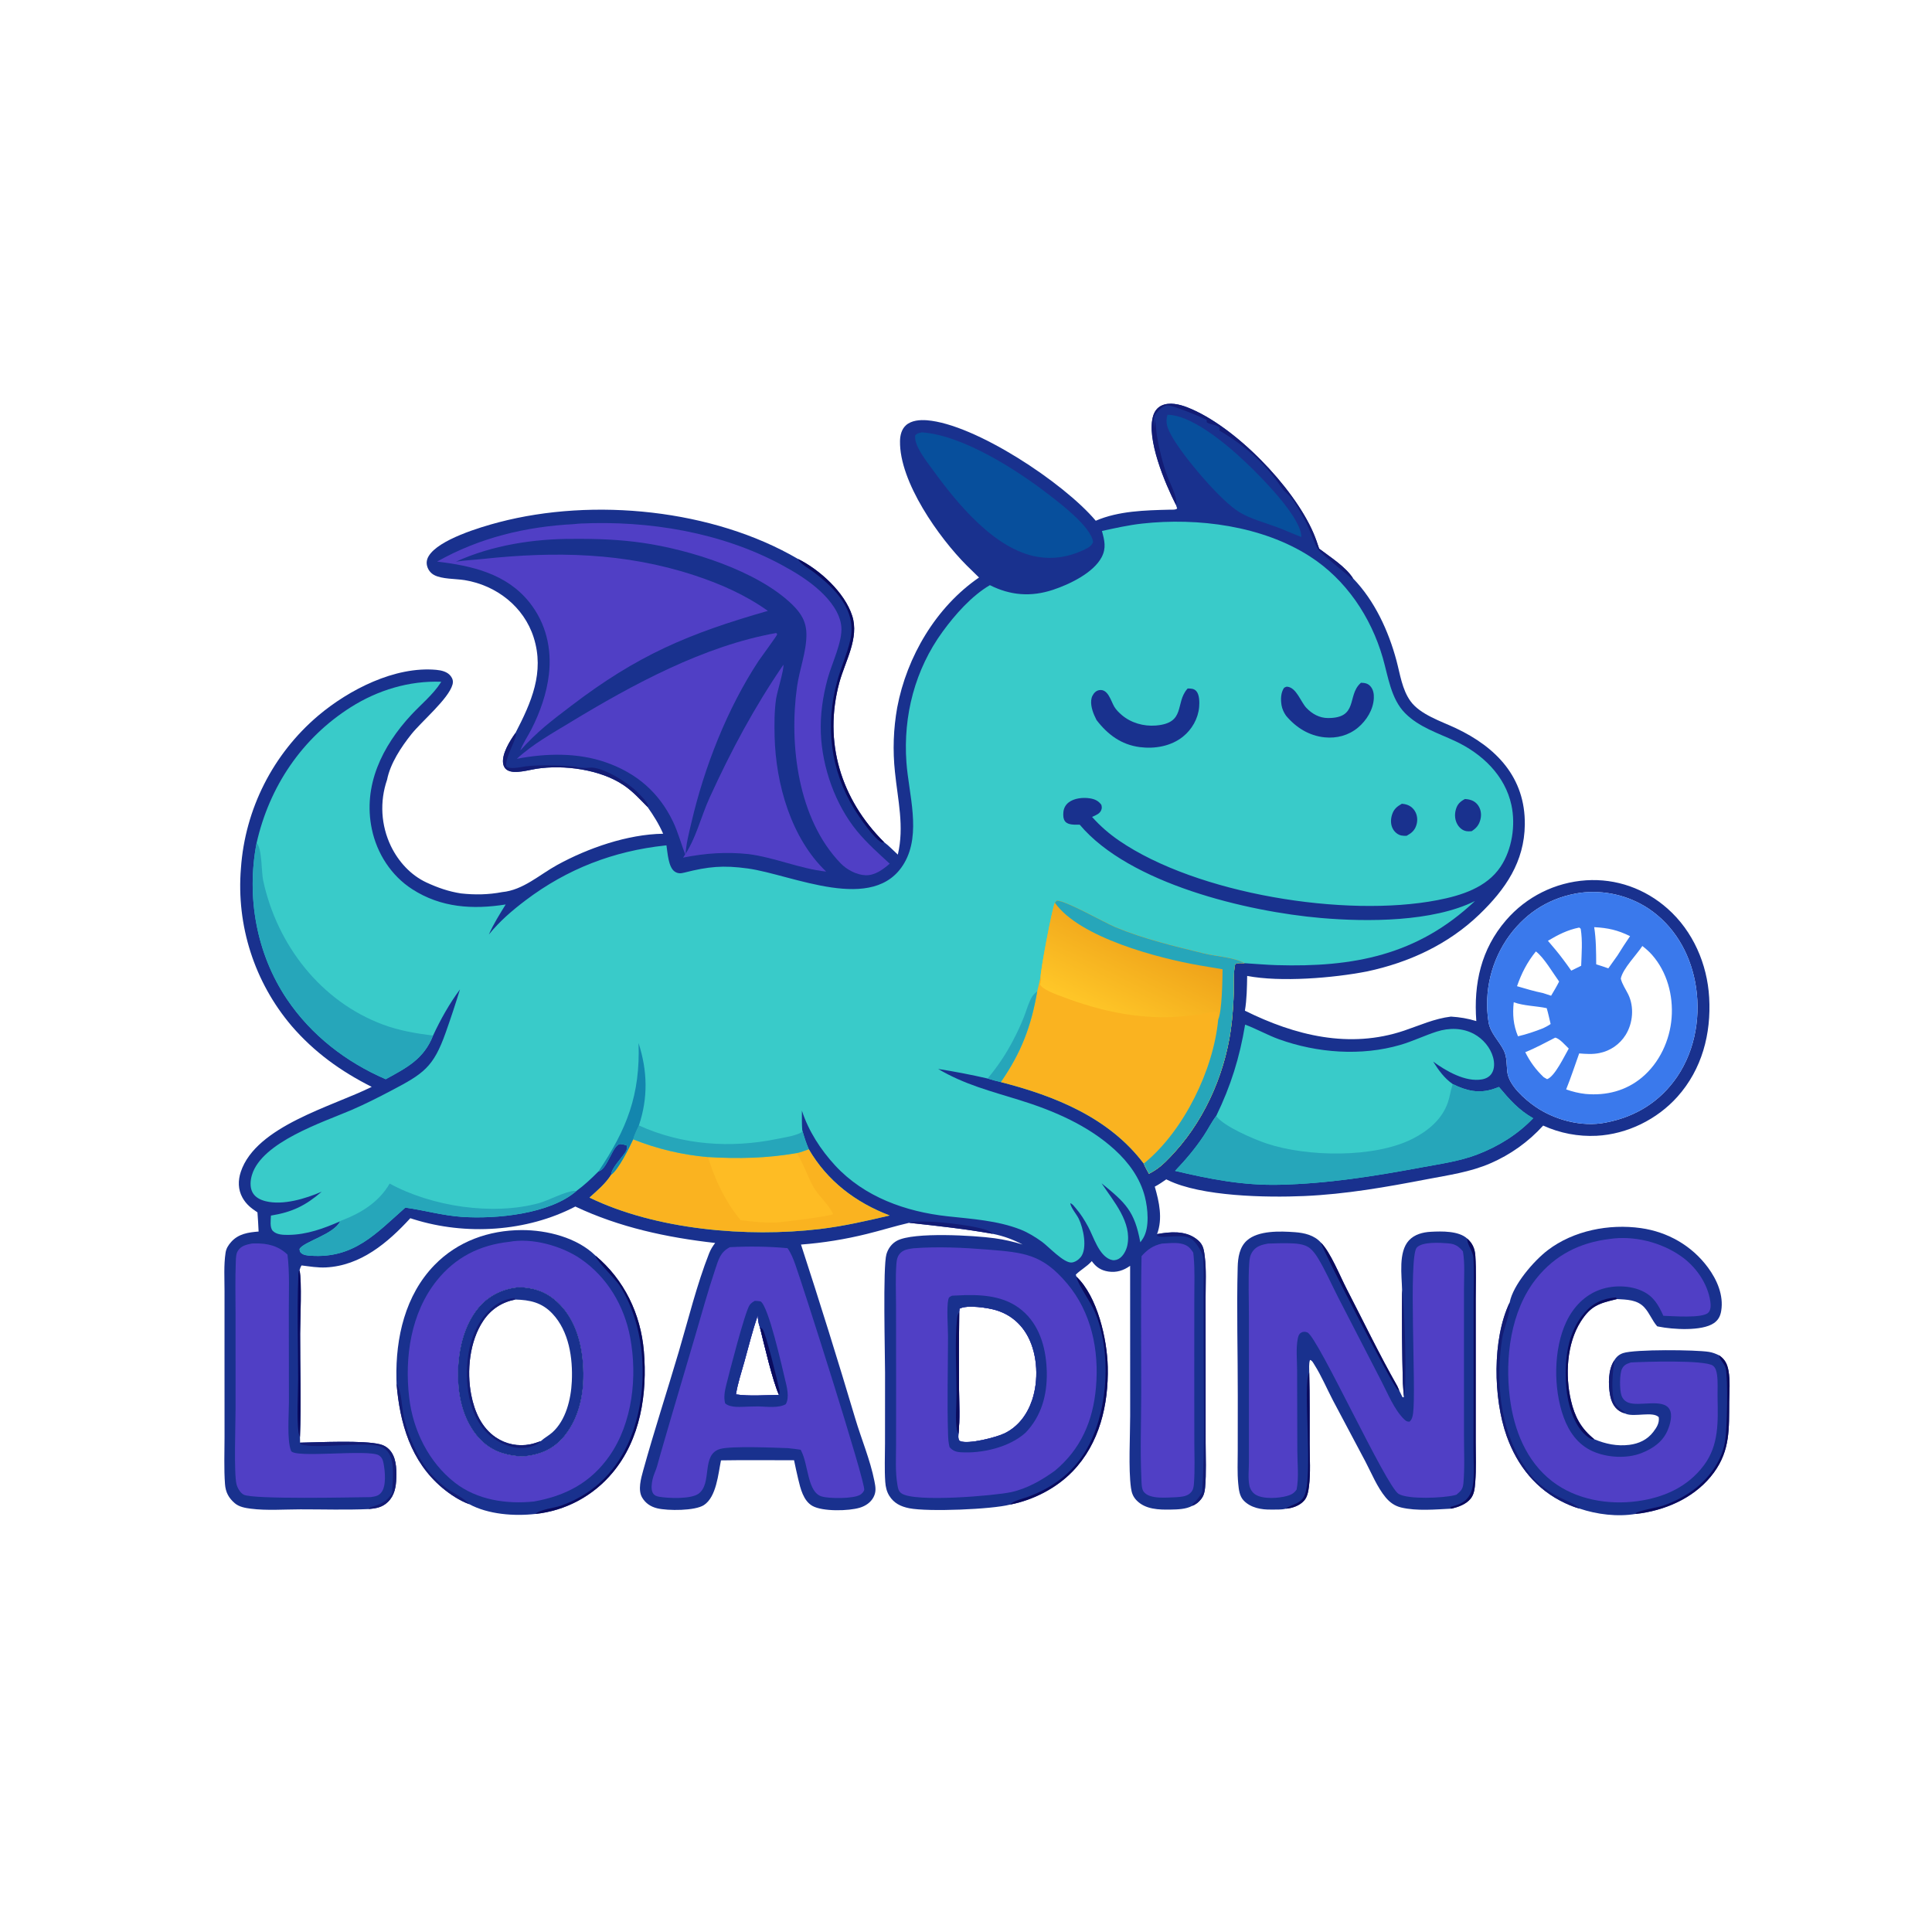 <?xml version="1.0" encoding="utf-8" ?>
<svg xmlns="http://www.w3.org/2000/svg" xmlns:xlink="http://www.w3.org/1999/xlink" width="1024" height="1024">
	<path fill="#19318E" d="M623.26 267.561C617.561 256.33 607.367 232.373 611.258 220.252C611.997 217.948 613.391 216.052 615.602 214.989C619.811 212.966 625.251 214.321 629.387 215.939C654.366 225.707 685.527 257.934 696.117 282.465C697.288 285.179 698.236 287.977 699.165 290.781C704.915 295.21 713.235 300.346 717.142 306.554C728.6 318.382 735.955 334.416 740.166 350.164C742.093 357.37 743.126 365.424 747.577 371.61C752.708 378.742 763.885 382.298 771.607 385.94C793.107 396.081 808.461 412.079 808.182 437.014C807.96 456.808 797.919 471.378 784.048 484.717C767.558 500.574 746.771 510.155 724.557 514.881C706.631 518.379 678.814 520.663 661.024 517.261C660.916 523.387 660.841 529.634 659.829 535.687C686.371 548.836 715.221 556.034 744.221 546.255C752.482 543.469 760.284 539.867 769.031 538.819C773.744 539.115 777.957 539.804 782.473 541.193C781.004 521.38 784.969 503.117 798.231 487.752C808.973 475.284 824.274 467.655 840.697 466.58C856.674 465.552 871.884 470.999 883.859 481.605C897.306 493.513 904.867 510.876 905.897 528.689C907.009 547.919 902.112 566.712 889.072 581.294C878.296 593.346 862.421 601.161 846.247 601.99C836.506 602.481 826.789 600.626 817.914 596.581C810.1 605.2 800.524 612.038 789.835 616.633C779.174 621.246 767.79 622.82 756.476 624.994C734.743 629.17 713.437 632.949 691.252 633.926C671.25 634.808 636.691 634.183 618.944 625.47L618.153 625.087C616.16 626.472 614.21 627.817 612.055 628.948C614.405 637.066 616.341 645.88 613.269 654.101C620.076 652.86 627.92 652.167 633.85 656.482C637.592 659.205 637.984 661.544 638.537 665.894C639.429 672.906 638.987 680.252 638.993 687.321L639.006 722.888L639.012 764.69C639.015 772.528 639.419 780.632 638.728 788.441C638.523 790.757 638.051 792.717 636.593 794.581C635.33 796.197 633.825 797.4 631.904 798.133C628.56 799.946 624.169 800.042 620.441 800.109C614.2 800.22 607.085 800.045 602.425 795.245C600.526 793.289 599.806 791.287 599.438 788.619C598.032 778.45 599.011 761.219 599.013 750.405L598.988 670.908C595.515 673.387 591.787 674.595 587.471 673.946C583.57 673.359 580.912 671.582 578.669 668.418C578.601 668.49 578.532 668.56 578.466 668.632C575.914 671.432 572.796 673.021 570.185 675.588L570.557 676.679C581.662 687.236 586.8 709.753 587.128 724.504C587.573 744.507 582.778 765.041 568.535 779.821C559.839 788.845 547.619 795.071 535.359 797.469C525.932 799.982 491.922 801.388 481.912 799.401C477.421 798.51 473.782 796.74 471.318 792.76C469.937 790.529 469.39 788.065 469.208 785.475C468.736 778.747 469.07 771.794 469.072 765.045L469.096 727.608C469.095 717.666 467.888 671.363 469.827 664.756C470.714 661.732 472.652 659.083 475.457 657.589C484.317 652.87 516.542 654.833 527.188 656.295C532.263 656.993 537.08 658.112 541.976 659.607C536.733 656.875 532.055 655.163 526.244 653.974C511.626 651.349 496.617 649.722 481.85 648.121C474.314 649.857 466.921 652.189 459.404 654.028C447.962 656.865 436.304 658.744 424.549 659.645C434.512 690.231 444.089 720.941 453.277 751.768C456.535 762.728 461.238 773.788 463.45 784.975C464.064 788.077 464.522 790.585 462.995 793.509C461.506 796.361 458.756 798.188 455.736 799.107C449.819 800.907 436.001 801.219 430.595 798.162C425.777 795.438 424.239 788.891 423.052 783.894C422.277 780.596 421.549 777.286 420.868 773.967C407.966 773.98 395.032 773.8 382.133 774.027C380.66 781.185 379.739 793.356 373.105 797.713C368.371 800.82 353.961 800.784 348.373 799.445C344.927 798.619 342.151 796.789 340.336 793.716C338.003 789.767 339.723 783.62 340.891 779.408C346.731 758.36 353.557 737.454 359.749 716.492C364.794 699.415 369.342 680.808 375.83 664.342C376.653 662.254 377.687 660.583 379.046 658.799C353.411 655.894 328.426 650.56 304.937 639.488C279.179 652.912 246.887 654.909 219.221 646.236C218.638 646.053 218.056 645.866 217.475 645.676C205.569 658.649 191.157 670.859 172.727 671.763C168.408 671.975 164.102 671.232 159.828 670.706C159.281 671.558 159.035 672.318 158.762 673.289C160.071 678.923 159.102 699.707 159.083 706.829C159.033 725.042 159.696 743.451 158.987 761.634L159.048 764.641C169.13 764.458 192.728 763.266 201.506 765.52C203.26 765.971 204.794 766.791 206.09 768.069C210.036 771.965 210.217 778.202 210.051 783.404C209.902 788.097 209.105 792.696 205.568 796.091C202.567 798.972 199.321 799.467 195.364 799.847C183.385 800.361 171.231 799.974 159.235 799.985C150.662 799.993 141.355 800.728 132.865 799.632C129.959 799.256 126.745 798.7 124.456 796.747C121.16 793.932 119.566 790.879 119.251 786.597C118.645 778.359 119.017 769.884 119.012 761.619L118.996 716.095L119.003 684.333C119.007 677.656 118.557 670.569 119.554 663.965C119.902 661.658 121.061 659.884 122.6 658.172C126.422 653.917 131.698 653.157 137.071 652.741C136.957 649.354 136.672 645.958 136.458 642.575C133.148 640.401 130.483 638.332 128.508 634.773C126.12 630.468 126.105 625.667 127.636 621.073C135.724 596.81 176.162 586.456 197.016 576.056C180.678 567.841 166.52 557.658 154.539 543.739C134.854 520.553 125.197 490.49 127.699 460.177C129.903 428.782 144.691 399.607 168.709 379.269C184.957 365.563 209.297 353.039 231.21 355.03C233.985 355.282 237.165 356.006 238.926 358.374C239.959 359.765 240.301 361.142 239.833 362.846C237.758 370.408 223.456 382.347 218.037 389.155C212.622 395.958 206.863 404.626 205.154 413.29C201.176 424.822 201.908 437.458 207.192 448.453C211.194 456.686 217.674 463.84 226.044 467.741C232.061 470.513 237.769 472.524 244.334 473.531C251.708 474.341 258.866 474.225 266.154 472.833C277.338 471.747 285.844 463.653 295.339 458.442C311.68 449.472 332.632 442.181 351.475 441.894C349.233 436.739 346.407 432.249 343.17 427.661C339.091 423.524 335.504 419.532 330.638 416.218C318.257 407.784 298.876 405.226 284.325 407.46C280.286 408.08 272.896 410.327 269.149 408.32C267.779 407.586 266.969 406.373 266.697 404.856C265.782 399.755 270.316 392.513 273.181 388.544C281.612 372.288 288.71 356.335 282.871 337.903C277.685 321.535 263.079 310.24 246.331 307.49C241.555 306.705 234.121 307.02 229.983 304.707C228.217 303.71 226.926 302.044 226.4 300.085C225.875 298.195 226.21 296.408 227.212 294.737C232.463 285.975 254.676 279.351 264.429 276.798C314.577 263.669 377.789 269.868 422.967 296.258C434.373 301.895 447.697 313.941 451.688 326.425C455.463 338.234 447.974 350.375 444.902 361.641C436.314 393.136 445.666 423.618 468.585 446.378C471.126 448.235 473.516 450.835 475.865 452.964C479.386 438.043 475.835 424.017 474.341 409.139C473.118 397.761 473.521 386.266 475.538 375.002C480.606 348.077 496.143 321.685 518.907 306.091C516.698 303.969 514.508 301.828 512.336 299.669C497.736 285.049 476.609 255.378 477.026 233.739C477.086 230.677 477.84 227.495 480.201 225.376C483.09 222.784 487.636 222.458 491.317 222.752C516.887 224.796 563.728 255.791 580.776 276.003C592.875 270.78 607.025 270.466 619.972 270.14C621.152 270.11 623.133 270.333 623.918 269.503L623.26 267.561ZM507.999 759.984C507.973 760.707 507.861 761.628 508.001 762.332C508.136 763.003 508.298 763.586 508.964 763.853C513.341 765.607 528.131 761.835 532.556 759.643C539.823 756.043 544.547 749.546 547.07 741.994C550.504 731.713 549.996 718.424 544.992 708.721C541.394 701.743 535.576 696.748 528.018 694.453C523.753 693.159 512.635 691.429 508.588 693.622L508.383 695.47C508.239 709.044 508.214 722.619 508.309 736.194C508.334 744.029 508.826 752.204 507.999 759.984ZM851.474 594.903C866.953 591.906 879.936 583.867 888.882 570.749C898.81 556.191 901.759 537.33 898.405 520.178C895.34 504.502 887.044 490.409 873.612 481.468C863.019 474.56 850.325 471.619 837.774 473.166C822.24 475.395 809.484 483.078 800.117 495.693C790.419 508.928 786.397 525.483 788.941 541.693C789.884 547.658 794.581 551.645 797.116 556.918C798.8 560.421 798.459 564.501 798.912 568.27C799.761 575.332 808.133 582.645 813.656 586.476C823.975 593.634 838.3 597.44 850.78 595.045C851.012 595 851.242 594.95 851.474 594.903ZM390.079 739.062C397.297 740.127 405.566 739.431 412.883 739.336C409.4 731.566 405.065 712.607 402.784 703.513C401.915 701.482 401.793 699.447 401.569 697.275C398.857 705.332 396.768 713.625 394.507 721.82C392.954 727.45 390.947 733.29 390.079 739.062Z"/>
	<path fill="#131C75" d="M623.26 267.561C617.561 256.33 607.367 232.373 611.258 220.252C611.997 217.948 613.391 216.052 615.602 214.989C619.811 212.966 625.251 214.321 629.387 215.939C654.366 225.707 685.527 257.934 696.117 282.465C697.288 285.179 698.236 287.977 699.165 290.781C704.915 295.21 713.235 300.346 717.142 306.554L716.354 306.647C712.95 303.516 700.675 293.91 698.74 291.359C696.835 288.847 693.939 279.847 691.685 275.899C689.41 271.915 687.003 267.168 684.119 263.62C682.638 261.797 680.591 260.453 679.281 258.494C670.805 245.818 659.422 235.886 646.341 228.22C646.521 227.224 646.503 227.779 646.261 226.556C644.208 224.875 641.883 225.217 639.673 223.89L639.501 222.535C636.426 220.928 621.118 214.495 618.459 214.855C616.327 215.144 613.749 217.719 612.514 219.47C611.054 221.539 611.536 224.63 611.934 226.974C611.887 225.385 612.01 223.805 612.104 222.22C612.696 225.046 612.725 228.082 613.195 230.955C614.332 237.901 616.202 245.414 618.562 252.048C619.841 255.643 624.052 263.352 623.439 266.98C623.406 267.18 623.32 267.367 623.26 267.561Z"/>
	<path fill="#0A0B5E" d="M422.967 296.258C434.373 301.895 447.697 313.941 451.688 326.425C455.463 338.234 447.974 350.375 444.902 361.641C436.314 393.136 445.666 423.618 468.585 446.378L467.702 446.646C463.76 445.394 455.262 432.845 452.873 428.965C440.06 408.152 437.348 384.5 443.709 361.1C445.705 353.756 448.958 346.671 450.659 339.288C454.295 323.512 442.568 311.742 430.999 303.035C428.965 301.504 424.463 298.987 423.262 296.83C423.157 296.643 423.065 296.449 422.967 296.258Z"/>
	<path fill="#131C75" d="M613.269 654.101C620.076 652.86 627.92 652.167 633.85 656.482C637.592 659.205 637.984 661.544 638.537 665.894C639.429 672.906 638.987 680.252 638.993 687.321L639.006 722.888L639.012 764.69C639.015 772.528 639.419 780.632 638.728 788.441C638.523 790.757 638.051 792.717 636.593 794.581C635.33 796.197 633.825 797.4 631.904 798.133L632.143 797.144C634.195 795.198 635.771 793.406 637.188 790.939C638.667 766.25 637.944 741.223 637.906 716.491L637.871 684.324C637.863 678.628 638.101 672.76 637.716 667.079C637.634 665.863 637.354 664.921 636.815 663.848C631.954 654.169 628.843 654.983 618.855 655.477C616.903 655.574 615.292 655.733 613.409 655.13L613.269 654.101Z"/>
	<path fill="#0A0B5E" d="M570.557 676.679C581.662 687.236 586.8 709.753 587.128 724.504C587.573 744.507 582.778 765.041 568.535 779.821C559.839 788.845 547.619 795.071 535.359 797.469C537.19 795.373 541.736 794.48 544.396 793.51C558.813 788.251 570.322 779.366 577.335 765.515C587.451 745.534 589.052 716.11 580.263 695.302C578.016 689.983 571.851 681.549 570.672 677.291C570.617 677.091 570.595 676.883 570.557 676.679Z"/>
	<path fill="#131C75" d="M273.181 388.544L273.599 389.297C272.666 394.061 267.604 401.882 268.348 406.288C270.497 407.916 276.199 406.53 278.767 406.178C285.337 405.278 299.648 405.599 306.28 406.477L305.273 406.583C307.861 406.946 309.766 407.203 312.343 406.873C318.961 406.027 333.02 414.946 337.605 419.635C339.529 421.602 342.606 424.45 343.591 427.006L343.17 427.661C339.091 423.524 335.504 419.532 330.638 416.218C318.257 407.784 298.876 405.226 284.325 407.46C280.286 408.08 272.896 410.327 269.149 408.32C267.779 407.586 266.969 406.373 266.697 404.856C265.782 399.755 270.316 392.513 273.181 388.544Z"/>
	<path fill="#131C75" d="M159.048 764.641C169.13 764.458 192.728 763.266 201.506 765.52C203.26 765.971 204.794 766.791 206.09 768.069C210.036 771.965 210.217 778.202 210.051 783.404C209.902 788.097 209.105 792.696 205.568 796.091C202.567 798.972 199.321 799.467 195.364 799.847L196.334 798.838C201.511 797.374 204.663 796.189 207.799 791.556C208.016 785.553 209.305 776.69 206.64 771.238C205.58 769.07 203.865 767.468 201.575 766.675C193.284 763.807 167.222 768.272 159.37 765.489L159.048 764.641Z"/>
	<path fill="#0A0B5E" d="M158.987 761.634C158.593 760.858 158.402 760.254 158.265 759.384C157.155 752.305 158.005 738.601 158.001 730.868C157.993 712.934 157.384 694.745 158.102 676.837C158.155 675.524 157.982 674.386 158.762 673.289C160.071 678.923 159.102 699.707 159.083 706.829C159.033 725.042 159.696 743.451 158.987 761.634Z"/>
	<path fill="#131C75" d="M481.85 648.121C488.414 645.917 517.355 649.429 523.8 652.303C524.731 652.718 525.504 653.286 526.244 653.974C511.626 651.349 496.617 649.722 481.85 648.121Z"/>
	<path fill="#39CBC9" d="M584.051 281.428C591.154 279.887 598.207 278.295 605.442 277.499C634.89 274.26 668.961 278.669 694.198 294.859C713.363 307.153 726.61 326.899 732.898 348.636C735.756 358.514 737.184 370.333 744.676 377.937C751.979 385.35 762.036 388.477 771.23 392.774C785.52 399.452 797.691 410.941 801.093 426.75C803.384 437.393 801.42 450.266 795.335 459.385C787.915 470.507 774.391 474.68 761.886 477.093C713.019 486.527 634.49 473.835 593.193 445.583C587.833 441.916 583.146 437.833 578.825 432.994L579.47 432.698C581.16 431.906 582.937 431.223 583.679 429.363C584.136 428.218 583.976 427.742 583.748 426.577C582.122 424.339 580.105 423.486 577.388 423.098C573.856 422.594 569.269 423.066 566.371 425.334C564.74 426.611 563.815 428.367 563.616 430.421C563.463 432 563.49 434.056 564.53 435.362C566.172 437.423 569.931 437.079 572.269 437.095C598.569 468.365 661.007 483.199 700.268 486.571C724.761 488.675 759.434 488.667 781.756 477.569C751.209 506.414 717.107 512.738 676.709 511.544C671.005 511.375 665.328 510.85 659.633 510.517C658.012 510.512 656.133 510.262 654.681 510.991C653.618 515.75 654.041 521.071 653.925 525.954C653.778 531.004 653.448 536.048 652.934 541.075C650.366 566.119 639.794 591.584 622.932 610.301C619.784 613.795 616.185 617.684 612.201 620.243C611.142 620.916 610.056 621.544 608.945 622.127C608.05 620.374 606.909 618.545 606.205 616.719C587.84 592.348 559.106 580.864 530.465 573.53C528.086 573.016 525.775 572.319 523.443 571.628C514.77 569.63 506.028 567.945 497.234 566.575C511.112 574.795 525.245 578.366 540.402 583.068C558.521 588.69 576.705 596.495 590.838 609.389C598.265 616.164 604.324 624.495 606.826 634.357C608.394 640.535 609.343 650.515 605.948 656.171C605.465 656.958 604.945 657.72 604.388 658.456C601.349 641.86 596.525 637.48 583.858 627.163C590.07 636.596 600.158 647.866 597.482 660.209C596.922 662.794 595.213 666.068 592.752 667.32C591.328 668.044 589.951 668.154 588.451 667.564C582.306 665.147 579.665 655.614 576.779 650.265C574.851 646.691 572.814 643.418 570.155 640.34C569.278 639.325 568.547 638.137 567.259 637.713C567.619 640.233 570.537 643.472 571.735 645.903C574.185 650.875 576.513 661.705 572.782 666.326C571.674 667.698 569.8 669.007 567.995 669.16C563.811 669.516 555.748 660.684 552.242 658.155C548.828 655.693 544.84 653.225 540.911 651.687C528.66 646.891 515.146 646.073 502.202 644.659C480.095 642.244 458.121 634.455 442.676 617.759C434.986 609.444 428.542 599.475 425.02 588.672C425.04 592.135 424.933 595.659 425.22 599.108C426.215 602.538 427.25 605.836 428.676 609.113C438.457 625.932 453.488 637.357 471.552 644.232C459.305 647.088 447.015 649.922 434.51 651.405C396.07 655.962 347.62 651.84 312.442 634.738C316.57 631.025 320.984 627.333 323.967 622.586C323.941 619.377 329.44 613.752 331.323 610.926C332.14 609.699 332.546 608.642 332.272 607.193C331.89 607.017 331.749 606.937 331.295 606.82C330.66 606.655 329.212 606.3 328.588 606.373C324.889 606.809 322.204 618.546 317.927 620.604C317.668 620.728 317.401 620.832 317.138 620.947C313.52 624.602 309.702 628.177 305.548 631.215C291.492 643.519 262.804 646.168 244.998 644.979C234.647 644.288 225.009 641.465 214.831 640.056C199.305 653.76 187.596 667.127 164.666 665.557C162.876 665.434 160.752 665.304 159.428 663.951C158.814 663.324 158.896 662.795 158.76 661.972C160.968 658.097 177.046 654.203 180.269 647.323C171.558 651.133 162.669 654.39 153.051 654.511C150.283 654.546 146.6 654.527 144.563 652.363C142.89 650.585 143.533 646.589 143.598 644.287C154.844 642.455 161.856 639.087 170.502 631.636C161.982 635.295 150.114 638.967 140.831 636.676C138.009 635.979 135.206 634.619 133.804 631.94C132.351 629.162 132.67 625.638 133.546 622.736C138.81 605.298 171.145 594.823 186.194 588.366C193.348 585.296 200.345 581.733 207.237 578.12C224.529 569.056 229.696 565.685 236.206 547.345C238.901 539.756 241.429 532.109 243.789 524.409C238.282 531.81 233.394 540.513 229.528 548.88C224.621 561.321 215.683 565.849 204.446 572.004C183.446 562.949 164.955 548.684 152.09 529.571C135.866 505.468 130.508 475.201 136.015 446.772C142.733 417.011 159.998 391.213 185.982 374.798C200.258 365.779 216.907 360.711 233.864 361.348C233.758 361.521 233.655 361.695 233.546 361.866C229.571 368.108 223.05 373.435 218.001 378.872C202.589 395.472 192.235 416.387 197.094 439.504C199.8 452.377 207.337 464.094 218.441 471.265C233.685 481.11 250.577 482.154 268.029 479.385C264.825 484.586 261.569 489.692 259.117 495.306C264.75 488.332 271.402 482.613 278.528 477.221C300.607 460.516 325.195 451.043 352.61 448.114L353.233 448.048C353.831 451.851 354.209 459.71 357.659 461.984C359.347 463.097 360.842 462.978 362.703 462.504C375.336 459.28 383.259 458.508 396.343 460.31C419.847 463.546 463.392 484.846 479.327 457.368C488.428 441.674 481.62 420.877 480.417 403.984C478.657 379.274 484.973 354.857 499.643 334.744C506.218 325.731 514.953 315.827 524.659 310.145C535.553 315.624 546.443 316.471 558.098 312.616C566.704 309.77 579.506 303.705 583.913 295.286C586.438 290.462 585.402 286.353 584.051 281.428Z"/>
	<path fill="#FAB320" d="M559.101 478.455L560.067 477.359C564.531 477.103 585.208 488.948 591.26 491.47C606.084 497.645 622.58 501.57 638.151 505.376C644.772 506.994 653.761 507.264 659.633 510.517C658.012 510.512 656.133 510.262 654.681 510.991C653.618 515.75 654.041 521.071 653.925 525.954C653.778 531.004 653.448 536.048 652.934 541.075C650.366 566.119 639.794 591.584 622.932 610.301C619.784 613.795 616.185 617.684 612.201 620.243C611.142 620.916 610.056 621.544 608.945 622.127C608.05 620.374 606.909 618.545 606.205 616.719C587.84 592.348 559.106 580.864 530.465 573.53C541.265 557.829 546.502 544.187 549.762 525.371C550.391 522.852 550.977 520.321 551.52 517.782C551.605 513.611 557.53 482.187 559.101 478.455Z"/>
	<defs>
		<linearGradient id="gradient_0" gradientUnits="userSpaceOnUse" x1="608.375" y1="495.074" x2="585.682" y2="540.186">
			<stop offset="0" stop-color="#EFA31A"/>
			<stop offset="1" stop-color="#FFC728"/>
		</linearGradient>
	</defs>
	<path fill="url(#gradient_0)" d="M559.101 478.455L560.067 477.359C564.531 477.103 585.208 488.948 591.26 491.47C606.084 497.645 622.58 501.57 638.151 505.376C644.772 506.994 653.761 507.264 659.633 510.517C658.012 510.512 656.133 510.262 654.681 510.991C653.618 515.75 654.041 521.071 653.925 525.954C653.778 531.004 653.448 536.048 652.934 541.075C650.366 566.119 639.794 591.584 622.932 610.301C619.784 613.795 616.185 617.684 612.201 620.243C611.142 620.916 610.056 621.544 608.945 622.127C608.05 620.374 606.909 618.545 606.205 616.719L606.827 616.211C627.486 599.084 643.124 567.16 645.673 540.376L645.152 539.82C645.335 538.73 645.393 537.797 645.335 536.693C645.09 536.533 644.88 536.299 644.6 536.214C643.75 535.956 636.809 537.59 635.264 537.78C628.814 538.573 621.911 539.225 615.415 539.143C596.334 538.902 578.667 534.343 560.951 527.482C558.329 526.467 552.351 524.253 551.2 521.667C551.593 520.563 551.845 519.851 551.669 518.669C551.625 518.373 551.57 518.078 551.52 517.782C551.605 513.611 557.53 482.187 559.101 478.455Z"/>
	<path fill="#26A6BA" d="M559.101 478.455L560.067 477.359C564.531 477.103 585.208 488.948 591.26 491.47C606.084 497.645 622.58 501.57 638.151 505.376C644.772 506.994 653.761 507.264 659.633 510.517C658.012 510.512 656.133 510.262 654.681 510.991C653.618 515.75 654.041 521.071 653.925 525.954C653.778 531.004 653.448 536.048 652.934 541.075C650.366 566.119 639.794 591.584 622.932 610.301C619.784 613.795 616.185 617.684 612.201 620.243C611.142 620.916 610.056 621.544 608.945 622.127C608.05 620.374 606.909 618.545 606.205 616.719L606.827 616.211C627.486 599.084 643.124 567.16 645.673 540.376C647.698 535.868 647.913 519.363 647.995 513.732L635.885 511.696C613.867 507.871 572.129 496.957 559.101 478.455Z"/>
	<path fill="#FAB320" d="M335.596 603.869C348.285 608.935 361.651 612.105 375.263 613.277C391.293 614.243 406.288 613.921 422.122 611.194C424.374 610.73 426.515 609.882 428.676 609.113C438.457 625.932 453.488 637.357 471.552 644.232C459.305 647.088 447.015 649.922 434.51 651.405C396.07 655.962 347.62 651.84 312.442 634.738C316.57 631.025 320.984 627.333 323.967 622.586C327.618 620.25 333.678 608.058 335.596 603.869Z"/>
	<path fill="#FEBC24" d="M375.263 613.277C391.293 614.243 406.288 613.921 422.122 611.194C424.205 613.057 429.073 625.821 431.35 629.494C434.351 634.336 439.192 638.42 441.613 643.501C440.61 644.569 414.379 647.868 411.04 647.967C404.854 648.151 398.661 647.509 392.531 646.734C384.351 636.645 379.065 625.688 375.263 613.277Z"/>
	<path fill="#26A6BA" d="M136.015 446.772C138.993 449.905 138.471 462.026 139.514 466.829C146.889 500.801 169.945 530.782 203.101 543.098C211.589 546.251 220.574 547.767 229.528 548.88C224.621 561.321 215.683 565.849 204.446 572.004C183.446 562.949 164.955 548.684 152.09 529.571C135.866 505.468 130.508 475.201 136.015 446.772Z"/>
	<path fill="#26A6BA" d="M206.526 627.314C228.723 639.464 261.049 644.392 285.655 637.69C290.423 636.391 300.222 631.184 304.582 631.187C304.904 631.187 305.226 631.206 305.548 631.215C291.492 643.519 262.804 646.168 244.998 644.979C234.647 644.288 225.009 641.465 214.831 640.056C199.305 653.76 187.596 667.127 164.666 665.557C162.876 665.434 160.752 665.304 159.428 663.951C158.814 663.324 158.896 662.795 158.76 661.972C160.968 658.097 177.046 654.203 180.269 647.323C180.889 646.916 180.607 647.053 181.257 646.803C191.652 642.813 200.868 637.081 206.526 627.314Z"/>
	<path fill="#26A6BA" d="M335.596 603.869C336.309 601.286 337.491 598.926 338.623 596.506C361.492 606.945 387.382 608.714 411.872 603.659C415.673 602.874 420.839 602.188 424.251 600.457C424.971 600.092 425.046 599.846 425.22 599.108C426.215 602.538 427.25 605.836 428.676 609.113C426.515 609.882 424.374 610.73 422.122 611.194C406.288 613.921 391.293 614.243 375.263 613.277C361.651 612.105 348.285 608.935 335.596 603.869Z"/>
	<path fill="#1386AE" d="M338.453 552.853C343.178 567.547 343.559 581.802 338.623 596.506C337.491 598.926 336.309 601.286 335.596 603.869C333.678 608.058 327.618 620.25 323.967 622.586C323.941 619.377 329.44 613.752 331.323 610.926C332.14 609.699 332.546 608.642 332.272 607.193C331.89 607.017 331.749 606.937 331.295 606.82C330.66 606.655 329.212 606.3 328.588 606.373C324.889 606.809 322.204 618.546 317.927 620.604C317.668 620.728 317.401 620.832 317.138 620.947C332.327 598.395 339.362 580.343 338.453 552.853Z"/>
	<path fill="#26A6BA" d="M523.443 571.628C528.806 565.279 533.428 558.339 537.217 550.942C539.308 546.948 541.163 542.945 542.805 538.748C544.112 535.405 545.244 531.046 547.172 528.045C547.832 527.019 548.85 526.17 549.762 525.371C546.502 544.187 541.265 557.829 530.465 573.53C528.086 573.016 525.775 572.319 523.443 571.628Z"/>
	<path fill="#19318E" d="M629.479 364.927C631.2 364.913 632.898 364.936 634.116 366.357C635.775 368.293 635.779 372.286 635.579 374.677C635.063 380.838 631.741 386.664 626.933 390.49C620.583 395.543 612.005 397.011 604.104 395.984C594.252 394.704 587.06 389.308 581.156 381.596C580.71 380.741 580.3 379.868 579.928 378.978C578.685 376.052 577.495 371.786 579.044 368.733C579.772 367.296 580.954 366.072 582.61 365.789C587.288 364.989 588.79 371.51 590.554 374.515C591.539 376.192 593.031 377.663 594.497 378.925C599.412 383.155 606.173 385.06 612.596 384.545C628.575 383.264 622.775 372.777 629.174 365.272C629.273 365.155 629.377 365.042 629.479 364.927Z"/>
	<path fill="#19318E" d="M721.351 361.872C723.301 361.951 724.881 362.138 726.288 363.671C727.856 365.379 728.272 367.801 728.162 370.046C727.867 376.096 724.345 381.814 719.775 385.631C714.795 389.79 708.507 391.455 702.089 390.808C693.832 389.975 686.871 385.608 681.633 379.338C680.484 377.705 679.571 375.768 679.242 373.791C678.735 370.75 678.804 367.145 680.587 364.551C681.204 364.251 681.617 363.901 682.327 363.975C687.144 364.48 689.379 371.951 692.372 375.144C695.388 378.362 699.329 380.561 703.811 380.58C720.008 380.647 713.929 368.767 720.986 362.201C721.106 362.089 721.229 361.982 721.351 361.872Z"/>
	<path fill="#19318E" d="M776.457 423.488C776.932 423.53 777.409 423.566 777.881 423.638C780.288 424.007 782.148 424.972 783.537 427.025C784.961 429.13 785.286 431.836 784.674 434.274C783.929 437.242 782.531 438.933 779.993 440.554C779.069 440.602 778.119 440.682 777.2 440.523C775.247 440.186 773.676 438.883 772.634 437.24C771.082 434.792 770.851 431.743 771.648 428.993C772.461 426.186 773.945 424.824 776.457 423.488Z"/>
	<path fill="#19318E" d="M743.021 425.999C743.477 426.049 743.936 426.093 744.387 426.178C746.722 426.618 748.585 427.779 749.864 429.814C751.247 432.014 751.48 434.713 750.75 437.182C749.875 440.145 748.139 441.564 745.524 443C744.56 443.031 743.707 443.018 742.753 442.83C740.942 442.475 739.282 441.101 738.368 439.532C737.008 437.199 737.005 434.41 737.785 431.883C738.708 428.896 740.378 427.49 743.021 425.999Z"/>
	<path fill="#503FC5" d="M484.091 661.62C496.96 660.614 510.524 661.259 523.392 662.295C542.838 663.86 552.434 664.67 565.619 680.316C578.537 695.646 582.593 715.666 580.889 735.305C579.345 753.095 572.904 768.048 559.1 779.527C552.137 784.54 544.359 789.037 535.885 790.875C527.342 792.728 484.762 796.414 477.821 791.523C476.208 790.387 476.006 789.037 475.68 787.197C474.421 780.085 474.944 772.506 474.938 765.289L474.947 730.898L474.917 692.226C474.901 684.766 474.554 677.144 475.124 669.709C475.265 667.881 475.539 666.286 476.666 664.784C478.483 662.365 481.288 662.005 484.091 661.62ZM507.999 759.984C507.973 760.707 507.861 761.628 508.001 762.332C508.136 763.003 508.298 763.586 508.964 763.853C513.341 765.607 528.131 761.835 532.556 759.643C539.823 756.043 544.547 749.546 547.07 741.994C550.504 731.713 549.996 718.424 544.992 708.721C541.394 701.743 535.576 696.748 528.018 694.453C523.753 693.159 512.635 691.429 508.588 693.622L508.383 695.47C508.239 709.044 508.214 722.619 508.309 736.194C508.334 744.029 508.826 752.204 507.999 759.984Z"/>
	<path fill="#19318E" d="M504.591 686.746C506.886 686.611 509.184 686.509 511.483 686.442C523.127 686.178 534.551 687.531 543.287 695.934C551.766 704.089 554.632 716.118 554.822 727.537C555.02 739.473 551.939 750.615 543.559 759.363C535.051 767.074 520.512 770.467 509.196 769.725C506.662 769.559 504.977 768.932 503.292 767.034C502.694 764.756 502.554 762.451 502.482 760.108C501.957 742.954 502.44 725.616 502.461 708.443C502.466 703.667 501.671 693.136 502.604 688.8C502.906 687.395 503.401 687.382 504.591 686.746ZM507.999 759.984C507.973 760.707 507.861 761.628 508.001 762.332C508.136 763.003 508.298 763.586 508.964 763.853C513.341 765.607 528.131 761.835 532.556 759.643C539.823 756.043 544.547 749.546 547.07 741.994C550.504 731.713 549.996 718.424 544.992 708.721C541.394 701.743 535.576 696.748 528.018 694.453C523.753 693.159 512.635 691.429 508.588 693.622L508.383 695.47C508.239 709.044 508.214 722.619 508.309 736.194C508.334 744.029 508.826 752.204 507.999 759.984Z"/>
	<path fill="#0A0B5E" d="M508.383 695.47C508.239 709.044 508.214 722.619 508.309 736.194C508.334 744.029 508.826 752.204 507.999 759.984C507.562 759.284 507.365 758.838 507.209 758.003C506.186 752.52 506.994 744.438 506.981 738.648C506.955 725.945 505.997 711.033 507.28 698.585C507.412 697.305 507.679 696.53 508.383 695.47Z"/>
	<path fill="#3A79EC" d="M837.774 473.166C850.325 471.619 863.019 474.56 873.612 481.468C887.044 490.409 895.34 504.502 898.405 520.178C901.759 537.33 898.81 556.191 888.882 570.749C879.936 583.867 866.953 591.906 851.474 594.903C851.242 594.95 851.012 595 850.78 595.045C838.3 597.44 823.975 593.634 813.656 586.476C808.133 582.645 799.761 575.332 798.912 568.27C798.459 564.501 798.8 560.421 797.116 556.918C794.581 551.645 789.884 547.658 788.941 541.693C786.397 525.483 790.419 508.928 800.117 495.693C809.484 483.078 822.24 475.395 837.774 473.166ZM836.997 558.338C834.714 564.683 832.619 571.16 830.093 577.409C833.505 578.619 836.769 579.422 840.375 579.821C851.325 580.802 861.766 578.193 870.304 571.045C879.543 563.31 885.086 551.387 885.99 539.451C886.892 527.535 883.601 515.195 875.629 506.109C874.079 504.342 872.341 502.833 870.483 501.397C867.372 506.147 860.132 513.391 859.05 518.668C859.775 521.673 861.639 524.265 862.991 527.024C866.251 533.678 865.504 542.316 861.616 548.538C858.507 553.53 853.467 557.01 847.697 558.148C844.133 558.884 840.594 558.616 836.997 558.338ZM804.056 522.702C808.606 524.03 813.133 525.409 817.786 526.335C819.233 526.804 820.683 527.263 822.123 527.751C823.58 525.272 825.088 522.816 826.364 520.239C823.158 515.804 818.176 507.288 814.047 504.287C809.483 509.911 806.412 515.862 804.056 522.702ZM808.419 557.672C810.986 562.825 813.999 566.928 818.166 570.915L819.994 571.986C824.105 570.565 829.226 559.596 831.47 555.759C829.659 554.054 826.606 550.363 824.274 549.977C819.077 552.625 813.843 555.522 808.419 557.672ZM846.017 511.103C848.156 511.809 850.339 512.455 852.447 513.245L857.294 506.436C859.439 502.964 861.663 499.543 863.966 496.175C857.325 492.931 852.272 491.805 844.956 491.417C845.978 497.878 845.979 504.571 846.017 511.103ZM836.989 491.627C830.794 492.88 825.829 495.424 820.434 498.638C823.169 501.837 825.898 505.013 828.399 508.402C829.862 510.409 831.416 512.39 832.789 514.458L838.053 511.874C838.269 505.407 838.853 498.686 837.808 492.279C837.542 492.053 837.316 491.749 836.989 491.627ZM819.783 534.344C814.177 533.149 807.627 533.166 802.311 531.208C801.635 537.688 802.051 543.161 804.561 549.258C809.152 548.181 813.46 546.734 817.84 544.997C819.218 544.303 820.618 543.663 821.863 542.742C821.19 539.952 820.604 537.092 819.783 534.344Z"/>
	<path fill="#503FC5" d="M304.424 277.783C305.528 277.642 306.638 277.543 307.75 277.487C343.768 275.813 382.28 282.124 414.226 299.367C421.49 303.288 428.627 307.652 434.706 313.281C439.946 318.134 445.278 324.825 445.931 332.199C446.623 340.015 440.826 351.777 438.682 359.646C436.104 369.112 434.679 378.781 435.065 388.605C435.78 406.799 442.729 426.539 454.363 440.646C459.5 446.875 465.642 452.315 471.566 457.775C468.04 460.821 463.729 464.051 458.85 463.902C454.003 463.754 448.802 460.941 445.501 457.52C422.961 434.161 418.124 394.775 422.441 363.966C423.718 354.848 427.513 345.277 427.42 336.11C427.352 329.429 424.542 324.949 419.903 320.431C401.532 302.536 365.514 291.298 340.435 287.694C328.339 285.955 316.292 285.518 304.088 285.614C282.918 285.524 260.998 288.931 241.665 297.687C246.409 296.968 251.246 296.762 256.019 296.25C294.236 292.147 331.149 292.807 368.003 304.923C381.974 309.516 394.955 315.246 406.996 323.782C364.743 335.879 337.991 347.213 302.723 374.115C291.847 382.411 284.997 387.5 275.769 397.745C277.275 393.812 279.773 390.204 281.69 386.448C286.247 377.522 289.755 367.522 290.923 357.535C292.534 343.765 289.349 330.251 280.652 319.319C268.481 304.02 250.107 299.853 231.659 297.649C254.242 284.955 278.653 279.098 304.424 277.783Z"/>
	<path fill="#39CBC9" d="M659.931 543.082C666.035 545.307 671.726 548.614 677.887 550.831C698.135 558.116 721.498 559.876 742.279 553.799C748.91 551.86 755.033 548.831 761.565 546.749C768.101 544.665 775.291 544.739 781.402 548.112C786.077 550.693 789.938 555.224 791.365 560.41C792.135 563.21 792.242 566.52 790.575 569.035C789.412 570.788 787.532 571.728 785.505 572.092C776.723 573.667 766.377 567.622 759.627 562.69C762.484 567.24 765.525 571.493 769.987 574.586C777.109 578.129 783.831 579.771 791.669 577.131C792.615 576.819 793.551 576.477 794.476 576.107C800.036 582.758 804.961 588.372 812.621 592.685C804.351 601.333 794.099 607.669 782.929 611.929C773.461 615.539 763.277 616.912 753.357 618.76C728.345 623.42 703.622 627.366 678.115 627.947C658.832 628.387 641.42 624.996 622.819 620.591C628.405 614.75 633.495 608.726 637.99 601.983C640.232 598.622 642.196 594.652 644.611 591.489C652.348 575.621 657.039 560.488 659.931 543.082Z"/>
	<path fill="#26A6BA" d="M769.987 574.586C777.109 578.129 783.831 579.771 791.669 577.131C792.615 576.819 793.551 576.477 794.476 576.107C800.036 582.758 804.961 588.372 812.621 592.685C804.351 601.333 794.099 607.669 782.929 611.929C773.461 615.539 763.277 616.912 753.357 618.76C728.345 623.42 703.622 627.366 678.115 627.947C658.832 628.387 641.42 624.996 622.819 620.591C628.405 614.75 633.495 608.726 637.99 601.983C640.232 598.622 642.196 594.652 644.611 591.489C648.548 597.028 664.778 603.877 671.239 606.047C692.698 613.254 728.381 613.861 748.603 603.63C756.835 599.465 764.288 593.332 767.386 584.378C768.454 581.291 768.809 578.107 769.833 575.034L769.987 574.586Z"/>
	<path fill="#503FC5" d="M386.885 661.027C396.918 660.507 407.384 660.618 417.389 661.554C419.321 664.23 420.443 667.231 421.557 670.312C425.458 681.102 458.868 785.858 458.045 789.661C457.815 790.724 456.745 791.791 455.823 792.316C452.12 794.425 439.636 794.357 435.553 793.17C427.899 790.946 428.554 776.509 424.64 768.939C424.546 768.758 424.447 768.579 424.351 768.398C422.112 768.045 419.88 767.776 417.625 767.547C410.363 767.285 387.69 766.34 381.779 767.952C371.422 770.778 377.768 786.326 370.2 791.724C366.145 794.616 354.611 794.164 349.571 793.349C348.031 793.1 346.682 792.637 345.935 791.149C344.958 789.2 345.43 786.188 345.855 784.161C346.386 781.631 347.63 779.439 348.305 776.971C350.675 768.312 353.261 759.781 355.74 751.149L368.498 707.939C371.931 696.258 375.165 684.439 379.043 672.898C380.782 667.725 381.72 663.601 386.885 661.027ZM390.079 739.062C397.297 740.127 405.566 739.431 412.883 739.336C409.4 731.566 405.065 712.607 402.784 703.513C401.915 701.482 401.793 699.447 401.569 697.275C398.857 705.332 396.768 713.625 394.507 721.82C392.954 727.45 390.947 733.29 390.079 739.062Z"/>
	<path fill="#19318E" d="M400.022 689.477C401.087 689.474 402.076 689.604 403.128 689.762C407.387 692.446 414.552 724.799 416.008 730.792C416.948 734.658 418.644 740.669 416.447 744.272C412.531 746.467 406.231 745.514 401.833 745.43L396.644 745.538C393.028 745.601 387.017 746.362 384.321 743.759C383.533 740.578 384.105 737.399 384.879 734.265C386.366 728.236 394.812 695.276 397.323 691.716C398.04 690.699 398.983 690.113 400.022 689.477ZM390.079 739.062C397.297 740.127 405.566 739.431 412.883 739.336C409.4 731.566 405.065 712.607 402.784 703.513C401.915 701.482 401.793 699.447 401.569 697.275C398.857 705.332 396.768 713.625 394.507 721.82C392.954 727.45 390.947 733.29 390.079 739.062Z"/>
	<path fill="#0A0B5E" d="M402.784 703.513C403.218 703.798 403.718 704.002 404.086 704.368C405.829 706.104 412.139 732.207 413.059 736.501C413.299 737.621 413.272 738.23 412.883 739.336C409.4 731.566 405.065 712.607 402.784 703.513Z"/>
	<path fill="#503FC5" d="M411.217 335.544L411.502 335.585C411.641 335.791 411.883 335.957 411.921 336.203C411.999 336.703 403.193 348.592 402.07 350.301C385.379 375.682 373.277 406.631 366.414 436.18C365.113 441.784 363.586 447.455 363.353 453.224C360.968 447.329 359.439 441.15 356.663 435.392C349.166 419.841 337.25 409.686 321.106 404.06C306.164 398.815 289.287 399.226 273.955 402.181C282.281 394.441 292.86 388.56 302.525 382.696C335.266 362.834 373.083 342.343 411.217 335.544Z"/>
	<path fill="#503FC5" d="M133.515 659.092C134.011 659.063 134.507 659.043 135.004 659.036C141.699 658.938 147.378 660.198 152.38 664.965C153.559 674.789 153.062 684.992 153.078 694.888L153.143 743.034C153.152 749.784 152.017 763.175 154.24 768.949C155.833 773.084 195.234 767.965 200.776 771.338C202.403 772.328 202.936 773.81 203.277 775.564C204.085 779.717 204.878 787.614 202.081 791.059C200.491 793.017 198.792 793.128 196.429 793.508C186.995 793.621 134.235 794.802 129.195 792.221C127.367 791.285 125.923 788.765 125.395 786.854C123.881 781.374 124.86 754.175 124.858 746.514L124.852 696.658C124.853 687.353 124.594 677.957 124.983 668.663C125.061 666.8 125.058 664.55 126.097 662.939C127.827 660.257 130.579 659.678 133.515 659.092Z"/>
	<path fill="#503FC5" d="M615.879 659.115C619.003 658.979 622.672 658.508 625.723 659.099C629.115 659.756 630.59 661.045 632.428 663.881C632.517 664.553 632.593 665.226 632.657 665.901C633.351 673.241 633.012 680.818 633.01 688.186L632.982 726.105L633.018 764.179C633.034 771.511 633.369 778.996 632.813 786.3C632.677 788.078 632.469 789.598 631.247 790.98C629.306 793.174 626.345 793.301 623.625 793.549C618.823 793.646 609.544 794.881 606.237 790.731C604.962 789.13 605.055 785.834 604.962 783.826C604.26 768.654 604.872 753.18 604.877 737.98C604.884 713.926 604.596 689.828 605.045 665.78C608.255 662.19 611.15 660.178 615.879 659.115Z"/>
	<path fill="#503FC5" d="M415.205 352.348C415.702 354.469 411.862 366.846 411.357 370.315C410.402 376.874 410.401 383.76 410.563 390.386C411.181 415.556 419.293 444.243 437.882 461.958C423.93 460.434 410.772 454.529 396.739 452.69C384.719 451.43 373.841 452.216 362.046 454.553C369.058 444.456 371.221 433.458 376.22 422.529C387.605 397.632 399.703 374.989 415.205 352.348Z"/>
	<path fill="#074F9C" d="M488.707 229.159C510.386 230.742 538.774 248.918 555.787 262.081C562.313 267.131 578.338 279.277 579.353 287.294C578.293 290.014 575.681 290.847 573.196 292.017C565.914 295.246 558.251 296.462 550.36 295.215C527.338 291.575 507.141 266.669 494.084 248.61C491.082 244.458 484.239 236.023 485.09 230.744C486.274 229.493 487.057 229.538 488.707 229.159Z"/>
	<path fill="#074F9C" d="M618.792 219.841C633.332 219.995 654.603 239.253 664.772 249.431C671.83 256.495 689.754 275.01 689.746 284.628C685.467 283.017 681.321 281.084 677.037 279.491C670.4 277.022 663.124 275.146 657.021 271.536C646.972 265.594 626.471 241.263 620.747 230.599C618.745 226.87 617.53 224.016 618.792 219.841Z"/>
	<path fill="#19318E" d="M210.184 733.357C210.156 732.479 210.133 731.602 210.114 730.724C209.658 709.053 214.755 686.465 230.286 670.5C242.551 657.892 259.084 652.035 276.468 651.968C289.844 651.916 305.843 655.897 315.66 665.56C330.847 678.292 339.563 696.39 341.252 716.046C343.181 738.504 339.508 762.861 324.615 780.613C314.36 792.913 299.718 800.734 283.793 802.417C272.571 803.695 258.775 802.695 248.666 797.226C243.658 795.426 238.461 791.971 234.4 788.555C217.718 774.528 211.898 754.279 210.184 733.357ZM276.938 771.996C286.167 771.102 293.303 768.339 299.233 761.021C308.472 749.619 310.318 733.87 308.73 719.738C307.391 707.819 303.111 696.113 293.493 688.437C288.02 684.069 282.236 682.545 275.364 682.197C266.967 682.875 259.403 686.343 253.858 692.811C244.406 703.84 241.821 720.761 242.998 734.782C243.927 745.861 248.034 757.631 256.755 764.979C262.728 770.012 269.33 771.48 276.938 771.996Z"/>
	<path fill="#0A0B5E" d="M315.66 665.56C330.847 678.292 339.563 696.39 341.252 716.046C343.181 738.504 339.508 762.861 324.615 780.613C314.36 792.913 299.718 800.734 283.793 802.417C285.999 800.076 293.804 799.262 297.203 798.065C313.427 792.353 325.313 781.255 332.587 765.715C344.28 740.734 343.468 704.653 328.323 681.243C326.304 678.123 316.26 668.204 315.706 666.021C315.668 665.871 315.676 665.713 315.66 665.56Z"/>
	<path fill="#131C75" d="M210.184 733.357C213.077 737.875 212.875 746.274 214.18 751.633C216.12 759.689 219.278 767.403 223.544 774.508C226.908 780.067 231.374 784.7 236.502 788.669C239.252 790.797 247.21 794.808 248.666 797.226C243.658 795.426 238.461 791.971 234.4 788.555C217.718 774.528 211.898 754.279 210.184 733.357Z"/>
	<path fill="#503FC5" d="M269.865 658.204C281.932 655.91 297.651 660.331 307.626 667.128C321.869 676.834 330.918 692.156 334.037 708.997C337.858 729.628 335.294 754.05 323.081 771.595C313.176 785.826 299.732 792.876 282.921 795.842C268.401 797.313 252.848 795.037 241.051 785.818C227.186 774.984 218.885 758.039 216.871 740.751C214.37 719.287 217.735 695.907 231.567 678.644C241.407 666.362 254.323 659.879 269.865 658.204ZM276.938 771.996C286.167 771.102 293.303 768.339 299.233 761.021C308.472 749.619 310.318 733.87 308.73 719.738C307.391 707.819 303.111 696.113 293.493 688.437C288.02 684.069 282.236 682.545 275.364 682.197C266.967 682.875 259.403 686.343 253.858 692.811C244.406 703.84 241.821 720.761 242.998 734.782C243.927 745.861 248.034 757.631 256.755 764.979C262.728 770.012 269.33 771.48 276.938 771.996Z"/>
	<path fill="#19318E" d="M275.364 682.197C282.236 682.545 288.02 684.069 293.493 688.437C303.111 696.113 307.391 707.819 308.73 719.738C310.318 733.87 308.472 749.619 299.233 761.021C293.303 768.339 286.167 771.102 276.938 771.996C269.33 771.48 262.728 770.012 256.755 764.979C248.034 757.631 243.927 745.861 242.998 734.782C241.821 720.761 244.406 703.84 253.858 692.811C259.403 686.343 266.967 682.875 275.364 682.197ZM286.658 763.824C288.473 762.11 290.881 760.893 292.777 759.184C299.959 752.715 302.621 741.584 303.069 732.251C303.662 719.894 301.624 705.601 292.768 696.238C287.177 690.327 280.868 688.991 273.09 688.785C265.969 690.199 260.293 693.878 256.203 699.93C248.854 710.802 247.282 726.73 249.765 739.356C251.485 748.106 255.162 756.687 262.804 761.858C268.129 765.462 274.676 766.782 280.982 765.522C282.896 765.15 284.819 764.464 286.658 763.824Z"/>
	<path fill="#131C75" d="M286.658 763.824C284.941 765.959 281.259 767.018 278.643 767.347C272.037 768.178 264.929 765.234 259.917 761.071C251.879 754.395 248.477 743.645 247.657 733.545C246.633 720.938 248.925 706.197 257.525 696.352C261.469 691.837 266.584 688.435 272.653 688.021L273.09 688.785C265.969 690.199 260.293 693.878 256.203 699.93C248.854 710.802 247.282 726.73 249.765 739.356C251.485 748.106 255.162 756.687 262.804 761.858C268.129 765.462 274.676 766.782 280.982 765.522C282.896 765.15 284.819 764.464 286.658 763.824Z"/>
	<path fill="#19318E" d="M743.131 683.707C742.975 675.959 741.071 663.608 746.746 657.458C749.717 654.239 754.111 653.096 758.346 652.87C764.158 652.559 773.126 652.34 777.633 656.458C780.546 659.055 781.715 661.837 781.967 665.709C782.459 673.297 782.15 681.078 782.153 688.686L782.16 728.944L782.153 764.451C782.156 771.429 782.464 778.607 781.907 785.56C781.656 788.688 781.455 791.948 779.351 794.451C776.893 797.375 772.957 798.723 769.373 799.61C760.927 800.035 750.848 800.987 742.626 798.999C739.237 798.18 736.63 796.317 734.415 793.647C729.961 788.273 726.974 780.938 723.752 774.758L706.469 742.186C703.259 736.029 700.375 729.199 696.669 723.355C696.062 722.397 695.459 721.056 694.325 720.804C693.647 722.792 693.938 725.45 693.922 727.553C694.254 740.179 694.126 752.833 694.143 765.463C694.152 772.783 694.704 780.594 693.776 787.84C693.446 790.412 692.966 793.392 691.186 795.383C688.795 798.059 684.919 799.403 681.429 799.649C679.258 800.279 676.016 800.06 673.702 800.104C668.548 800.203 662.965 799.21 659.223 795.362C656.901 792.975 656.58 789.416 656.276 786.243C655.738 780.635 656.026 774.805 656.024 769.169L656.047 739.976C656.081 717.248 655.401 694.316 655.997 671.607C656.128 666.584 656.933 661.042 660.878 657.505C666.93 652.079 678.607 652.525 686.287 653.079C691.354 653.444 696.655 654.67 700.13 658.644C705.078 663.511 710.232 676.339 713.641 682.934C722.533 700.141 731.037 717.87 740.606 734.692L741.643 737.03L743.332 740.49L743.881 740.645L744.089 740.146C743.85 737.854 743.73 735.539 743.557 733.241C743.104 716.734 742.962 700.22 743.131 683.707Z"/>
	<path fill="#0A0B5E" d="M777.633 656.458C780.546 659.055 781.715 661.837 781.967 665.709C782.459 673.297 782.15 681.078 782.153 688.686L782.16 728.944L782.153 764.451C782.156 771.429 782.464 778.607 781.907 785.56C781.656 788.688 781.455 791.948 779.351 794.451C776.893 797.375 772.957 798.723 769.373 799.61L768.836 799.282L768.717 798.718C772.421 797.691 775.976 796.695 778.31 793.41C780.026 790.995 780.655 788.023 780.911 785.121C781.389 779.701 780.963 774.042 780.971 768.591L781.03 734.691L781.039 689.753C781.036 682.172 781.368 674.417 780.951 666.864C780.748 663.182 777.987 660.365 777.673 657.132C777.651 656.908 777.646 656.683 777.633 656.458Z"/>
	<path fill="#0A0B5E" d="M700.13 658.644C705.078 663.511 710.232 676.339 713.641 682.934C722.533 700.141 731.037 717.87 740.606 734.692L741.643 737.03C741.191 736.78 740.953 736.691 740.587 736.336C737.458 733.298 700.372 661.285 700.13 658.644Z"/>
	<path fill="#0A0B5E" d="M681.429 799.649C684.667 797.272 688.69 797.26 691.005 793.434C696.439 784.457 690.149 732.933 693.922 727.553C694.254 740.179 694.126 752.833 694.143 765.463C694.152 772.783 694.704 780.594 693.776 787.84C693.446 790.412 692.966 793.392 691.186 795.383C688.795 798.059 684.919 799.403 681.429 799.649Z"/>
	<path fill="#131C75" d="M743.131 683.707C744.394 689.036 745.888 735.406 744.089 740.146C743.85 737.854 743.73 735.539 743.557 733.241C743.104 716.734 742.962 700.22 743.131 683.707Z"/>
	<path fill="#503FC5" d="M672.065 659.121C675.744 659.015 679.445 658.862 683.125 658.953C686.802 659.044 691.44 659.204 694.381 661.668C696.058 663.074 697.412 664.958 698.545 666.819C702.55 673.403 705.731 680.78 709.265 687.656L732.185 732.085C735.503 738.465 738.991 747.143 744.138 752.154C745.183 753.171 745.647 753.539 747.105 753.507C748.431 752.228 748.735 750.775 748.972 749C750.682 736.22 746.42 666.265 750.911 661.254C753.831 657.997 763.538 658.682 767.512 658.991C771.202 659.278 773.022 660.473 775.373 663.236C776.504 669.664 775.948 676.703 775.944 683.225L775.926 716.106L775.945 760.979C775.944 769.343 776.401 777.972 775.621 786.293C775.338 789.318 774.173 790.374 771.898 792.257C771.52 792.354 771.143 792.455 770.763 792.545C764.653 794.004 746.555 794.827 741.324 791.826C734.746 788.053 698.579 708.768 692.981 706.242C691.936 705.771 690.679 705.735 689.661 706.315C688.424 707.02 688.073 708.351 687.821 709.643C686.833 714.709 687.479 720.972 687.496 726.151L687.611 768.973C687.625 775.499 688.496 783.184 687.216 789.512C685.94 791.446 684.311 792.292 682.116 792.905C677.692 794.142 669.416 794.706 665.419 792.158C663.674 791.045 662.559 789.195 662.161 787.185C661.428 783.48 661.954 778.75 661.953 774.913L661.948 748.11L661.953 697.341C661.955 688.194 661.534 678.846 662.097 669.728C662.249 667.279 662.509 665.223 663.99 663.173C665.978 660.421 668.897 659.704 672.065 659.121Z"/>
	<path fill="#19318E" d="M800.155 690.35C801.918 681.032 812.932 668.284 820.331 662.633C833.998 652.196 852.887 648.547 869.728 650.928C883.928 652.937 896.654 660.197 905.213 671.756C910.047 678.286 913.633 686.519 912.277 694.772C911.821 697.552 910.757 699.655 908.399 701.281C902.034 705.672 886.437 704.635 879.104 703.129L878.348 702.969C875.673 699.944 874.357 696.05 871.586 693.004C867.771 688.811 862.27 688.85 857.041 688.525L856.338 688.697C847.277 690.861 843.037 692.242 837.821 700.443C830.337 712.213 829.545 728.98 832.62 742.256C834.622 750.903 838.021 757.267 845.053 762.846C850.958 765.339 857.145 766.603 863.56 765.802C868.667 765.165 873.135 763.07 876.297 758.921C878.124 756.524 879.595 754.203 879.166 751.121C876.101 747.942 866.376 751.154 861.83 749.393C861.573 749.294 861.322 749.178 861.068 749.07C860.066 748.796 859.24 748.441 858.37 747.88C855.36 745.938 853.994 742.758 853.365 739.331C852.358 733.848 852.331 725.724 855.602 721.039C856.693 719.137 858.194 717.87 860.294 717.165C866.466 715.094 898.899 715.379 905.814 716.532C907.75 716.854 909.389 717.498 911.147 718.351C914.203 720.392 915.483 722.904 916.136 726.506C917.099 731.821 916.561 737.643 916.513 743.033C916.387 757.074 917.122 768.5 908.432 780.425C899.365 792.867 884.732 799.789 869.787 802.056C868.835 802.206 867.878 802.323 866.918 802.408C857.293 804.031 846.35 802.698 837.152 799.57C834.564 798.882 832.024 797.838 829.598 796.711C814.295 789.602 804.154 776.844 798.564 761.114C791.437 741.06 790.86 709.791 800.155 690.35Z"/>
	<path fill="#131C75" d="M837.152 799.57C834.564 798.882 832.024 797.838 829.598 796.711C814.295 789.602 804.154 776.844 798.564 761.114C791.437 741.06 790.86 709.791 800.155 690.35C800.183 690.645 800.218 690.939 800.239 691.234C800.564 695.852 796.921 704.518 796.134 709.737C792.787 731.932 794.832 756.498 807.173 775.81C809.12 778.856 811.312 782.22 813.947 784.716C817.011 787.619 820.508 790.215 824.132 792.374C826.776 793.948 836.024 797.608 837.152 799.57Z"/>
	<path fill="#0A0B5E" d="M911.147 718.351C914.203 720.392 915.483 722.904 916.136 726.506C917.099 731.821 916.561 737.643 916.513 743.033C916.387 757.074 917.122 768.5 908.432 780.425C899.365 792.867 884.732 799.789 869.787 802.056C868.835 802.206 867.878 802.323 866.918 802.408C866.95 802.297 866.955 802.175 867.015 802.076C867.788 800.78 878.852 798.905 881.221 798.098C894.013 793.74 905.45 785.553 911.395 773.136C912.845 770.161 913.841 766.986 914.35 763.717C915.382 757.196 915.986 730.841 914.647 725.243C914.053 722.756 911.884 721.17 911.237 718.869C911.189 718.7 911.177 718.524 911.147 718.351Z"/>
	<path fill="#0A0B5E" d="M845.053 762.846C844.893 762.867 844.735 762.91 844.574 762.911C843.176 762.921 841.78 761.823 840.752 760.962C833.939 755.254 830.827 743.723 830.148 735.189C829.072 721.673 830.467 706.614 839.68 695.918C844.306 690.548 849.561 688.19 856.501 687.654L857.041 688.525L856.338 688.697C847.277 690.861 843.037 692.242 837.821 700.443C830.337 712.213 829.545 728.98 832.62 742.256C834.622 750.903 838.021 757.267 845.053 762.846Z"/>
	<path fill="#131C75" d="M861.068 749.07C860.066 748.796 859.24 748.441 858.37 747.88C855.36 745.938 853.994 742.758 853.365 739.331C852.358 733.848 852.331 725.724 855.602 721.039C855.605 721.26 855.61 721.481 855.609 721.703C855.606 722.493 855.476 723.199 855.344 723.974C854.553 728.611 853.702 741.05 856.588 744.736C857.685 746.137 859.354 747.252 860.819 748.24L861.068 749.07Z"/>
	<path fill="#503FC5" d="M853.062 656.692C865.932 654.741 880.455 658.396 891.036 665.85C898.842 671.349 905.025 680.097 906.491 689.686C906.778 691.563 906.921 694.317 905.419 695.767C902.206 698.868 886.45 697.529 881.62 697.399C879.018 691.702 876.516 687.17 870.615 684.357C863.995 681.202 855.097 681.079 848.226 683.49C839.936 686.399 833.899 692.753 830.192 700.577C823.306 715.113 823.297 736.115 828.731 751.073C831.585 758.932 836.292 765.679 844.172 769.206C851.75 772.599 862.216 773.207 869.908 770.206C876.046 767.812 881.406 764.151 883.984 757.84C885.197 754.869 886.619 750.033 884.891 746.983C881.479 740.959 868.545 745.748 862.868 743.346C861.194 742.637 860.024 741.364 859.422 739.652C858.388 736.715 858.329 728.15 859.74 725.423C860.712 723.544 861.988 722.933 863.929 722.285C864.086 722.233 864.245 722.184 864.403 722.133C871.441 721.737 903.213 720.714 907.791 723.77C909.327 724.796 909.818 726.936 910.058 728.658C910.599 732.548 910.276 736.69 910.342 740.62C910.559 753.399 911.166 765.808 903.146 776.577C894.477 788.215 881.824 793.766 867.739 795.674C852.355 797.757 835.3 794.826 822.785 785.198C808.899 774.515 802.357 757.761 800.246 740.807C797.615 719.681 800.575 694.933 814.191 677.77C824.158 665.205 837.289 658.611 853.062 656.692Z"/>
</svg>
